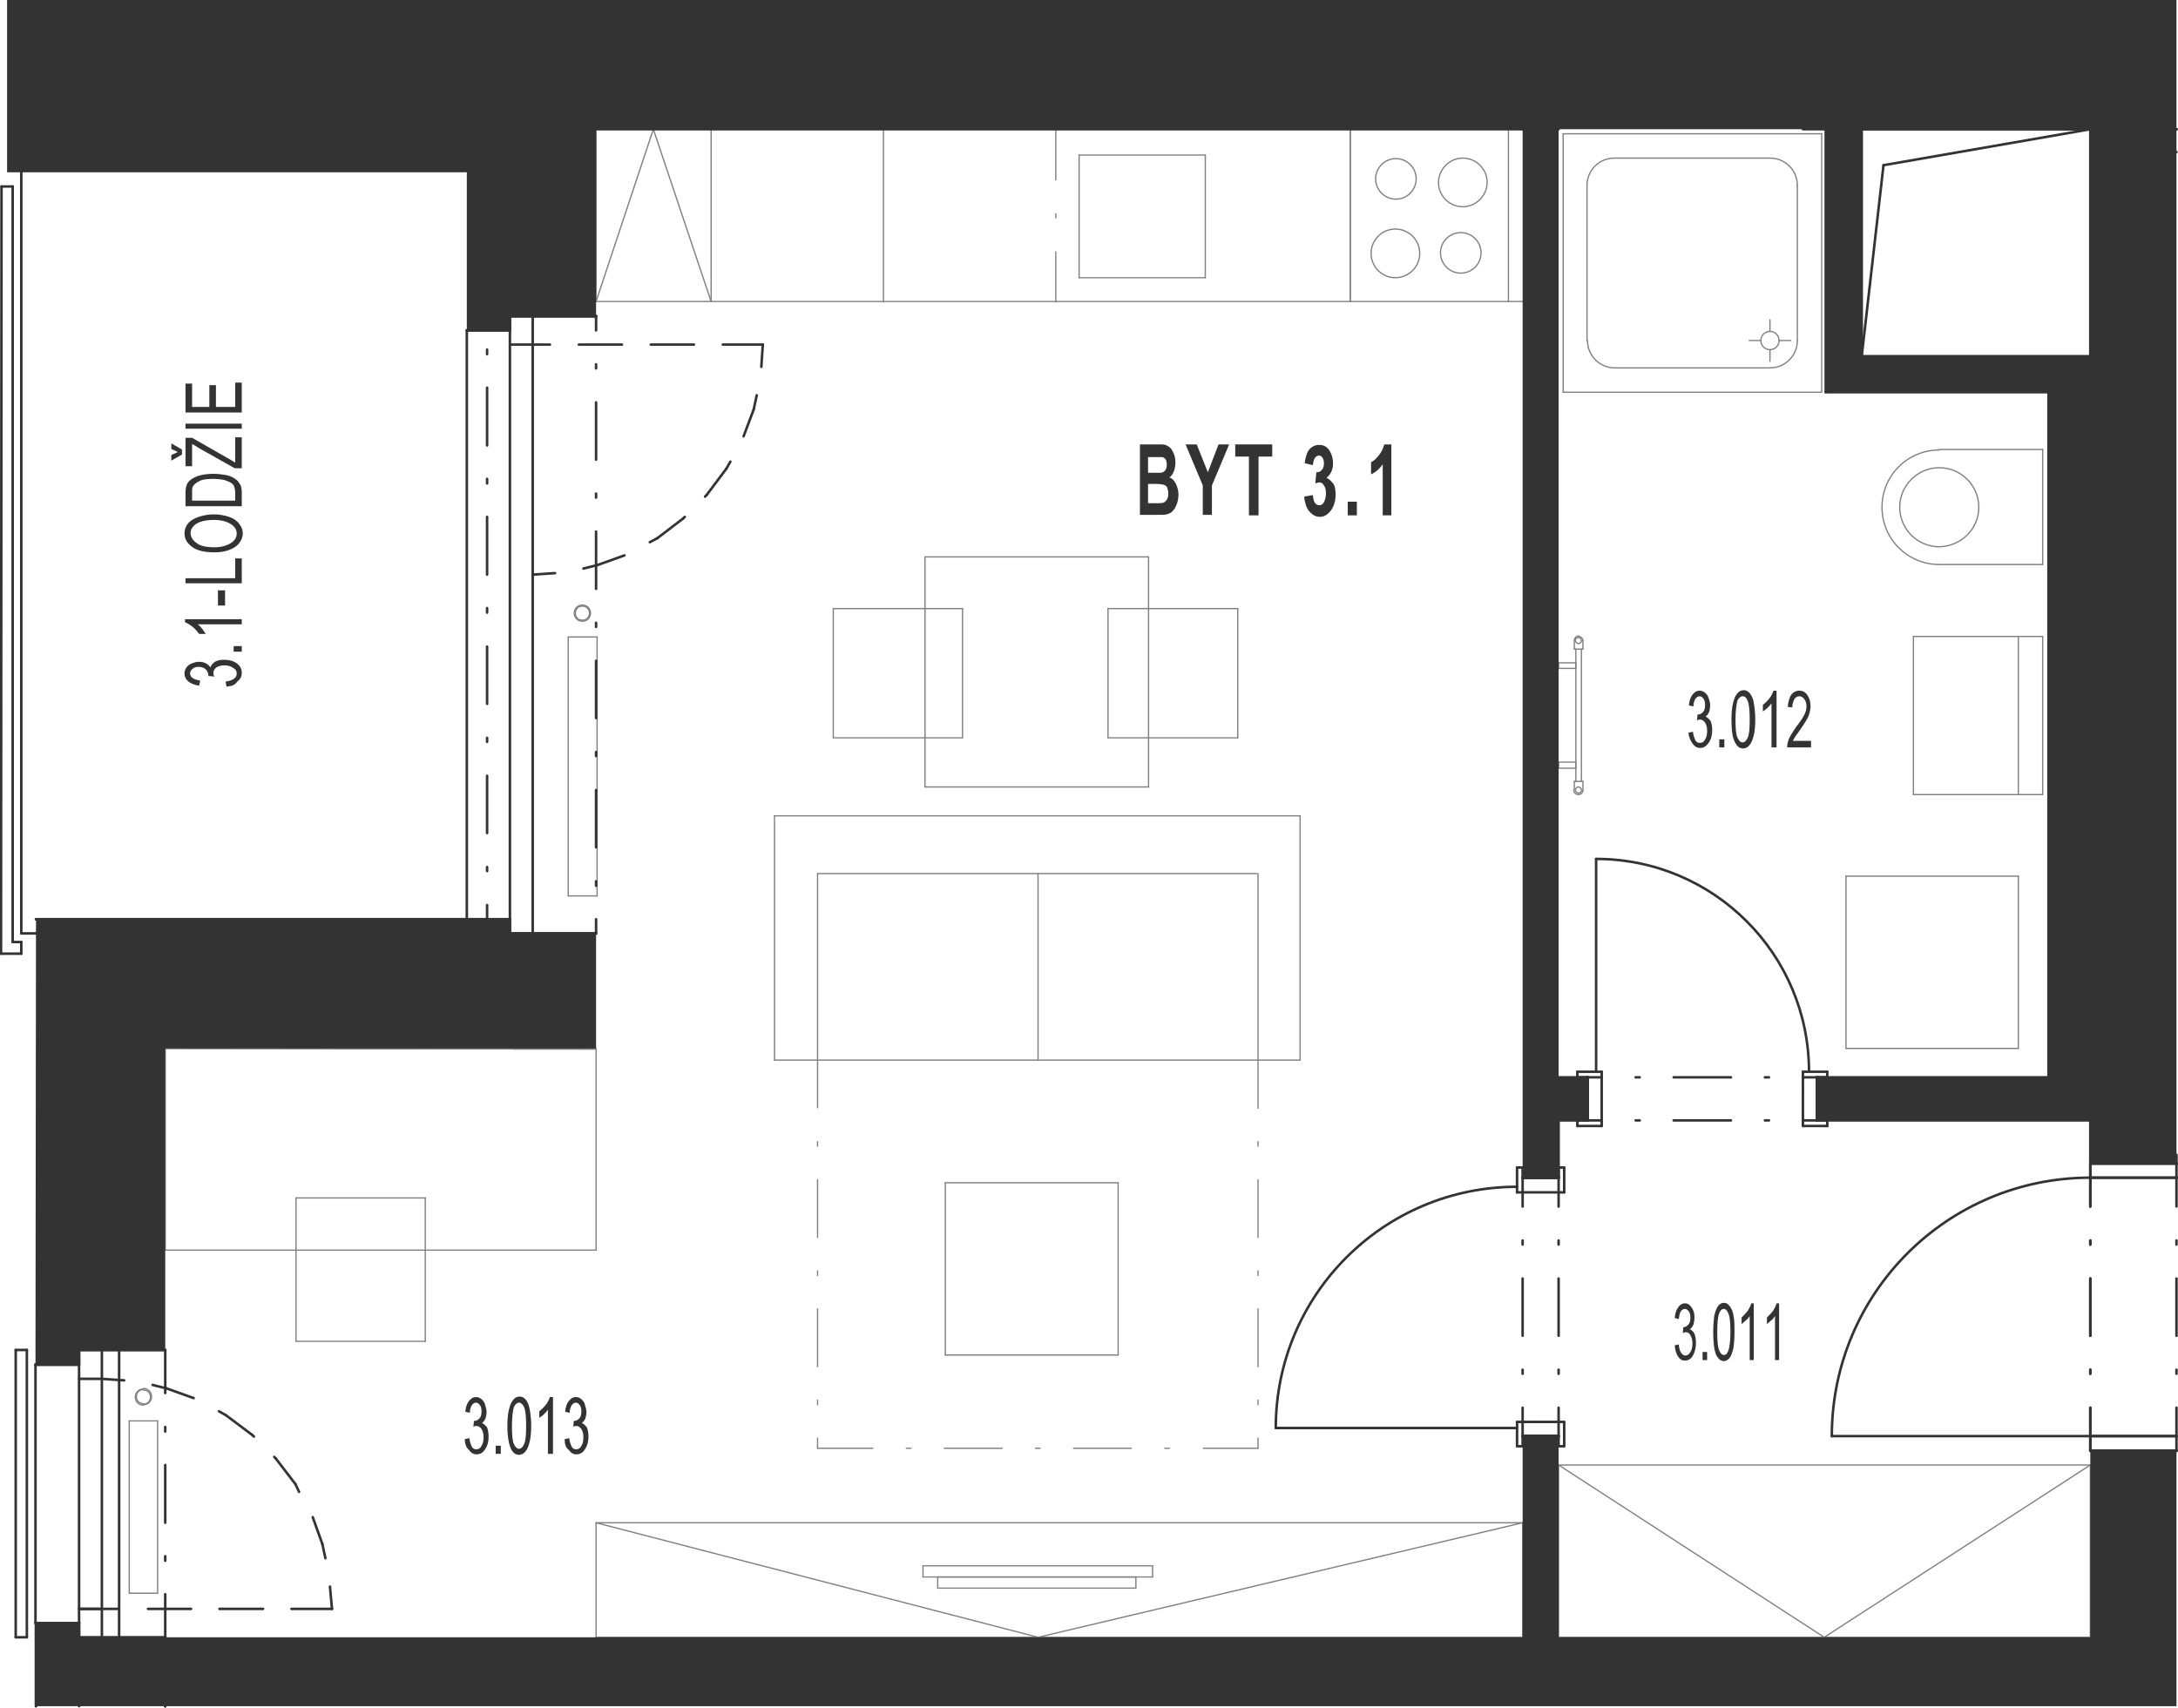 <?xml version="1.0" encoding="utf-8"?>
<!-- Generator: Adobe Illustrator 28.2.0, SVG Export Plug-In . SVG Version: 6.00 Build 0)  -->
<svg version="1.1" xmlns="http://www.w3.org/2000/svg" xmlns:xlink="http://www.w3.org/1999/xlink" x="0px" y="0px"
	 viewBox="0 0 429.7 337" style="enable-background:new 0 0 429.7 337;" xml:space="preserve">
<style type="text/css">
	.st0{fill:none;stroke:#808080;stroke-width:0.25;stroke-linecap:round;stroke-linejoin:round;stroke-miterlimit:10;}
	.st1{fill:none;stroke:#333333;stroke-width:0.5;stroke-linecap:round;stroke-linejoin:round;stroke-miterlimit:10;}
	.st2{fill:#333333;}
	.st3{fill-rule:evenodd;clip-rule:evenodd;fill:#333333;}
</style>
<g id="vybaveni">
	<line class="st0" x1="117.6" y1="323.1" x2="117.6" y2="300.5"/>
	<line class="st0" x1="307.5" y1="289.1" x2="307.5" y2="323.1"/>
	<line class="st0" x1="412.4" y1="323.1" x2="412.4" y2="289.1"/>
	<line class="st0" x1="412.4" y1="289.1" x2="307.5" y2="289.1"/>
	<line class="st0" x1="307.5" y1="323.1" x2="412.4" y2="323.1"/>
	<line class="st0" x1="307.5" y1="289.1" x2="359.9" y2="323.1"/>
	<line class="st0" x1="359.9" y1="323.1" x2="412.4" y2="289.1"/>
	<line class="st0" x1="300.4" y1="300.5" x2="300.4" y2="323.1"/>
	<line class="st0" x1="300.4" y1="323.1" x2="117.6" y2="323.1"/>
	<line class="st0" x1="117.6" y1="300.5" x2="300.4" y2="300.5"/>
	<line class="st0" x1="182.1" y1="309" x2="182.1" y2="311.2"/>
	<line class="st0" x1="185" y1="311.2" x2="185" y2="313.4"/>
	<line class="st0" x1="227.4" y1="311.2" x2="227.4" y2="309"/>
	<line class="st0" x1="227.4" y1="309" x2="182.1" y2="309"/>
	<line class="st0" x1="182.1" y1="311.2" x2="227.4" y2="311.2"/>
	<line class="st0" x1="224.1" y1="313.4" x2="224.1" y2="311.2"/>
	<line class="st0" x1="224.1" y1="311.2" x2="185" y2="311.2"/>
	<line class="st0" x1="185" y1="313.4" x2="224.1" y2="313.4"/>
	<line class="st0" x1="117.6" y1="300.5" x2="204.8" y2="323.1"/>
	<line class="st0" x1="204.8" y1="323.1" x2="300.4" y2="300.5"/>
	<line class="st0" x1="266.4" y1="59.5" x2="266.4" y2="25.5"/>
	<line class="st0" x1="266.4" y1="59.5" x2="266.4" y2="25.5"/>
	<line class="st0" x1="297.6" y1="25.5" x2="297.6" y2="59.5"/>
	<line class="st0" x1="161.3" y1="172.4" x2="161.3" y2="209.2"/>
	<line class="st0" x1="204.8" y1="172.4" x2="204.8" y2="209.2"/>
	<line class="st0" x1="248.2" y1="172.4" x2="248.2" y2="209.2"/>
	<line class="st0" x1="152.8" y1="209.2" x2="256.5" y2="209.2"/>
	<line class="st0" x1="161.3" y1="172.4" x2="248" y2="172.4"/>
	<line class="st0" x1="256.5" y1="161" x2="152.8" y2="161"/>
	<line class="st0" x1="152.8" y1="161" x2="152.8" y2="209.2"/>
	<line class="st0" x1="256.5" y1="209.2" x2="256.5" y2="161"/>
	<line class="st0" x1="220.6" y1="267.4" x2="186.5" y2="267.4"/>
	<line class="st0" x1="186.5" y1="267.4" x2="186.5" y2="233.4"/>
	<line class="st0" x1="186.5" y1="233.4" x2="220.6" y2="233.4"/>
	<line class="st0" x1="220.6" y1="233.4" x2="220.6" y2="267.4"/>
	<line class="st0" x1="248.2" y1="209.2" x2="248.2" y2="218.7"/>
	<line class="st0" x1="248.2" y1="225.3" x2="248.2" y2="226.2"/>
	<line class="st0" x1="248.2" y1="232.8" x2="248.2" y2="244.2"/>
	<line class="st0" x1="248.2" y1="250.8" x2="248.2" y2="251.7"/>
	<line class="st0" x1="248.2" y1="258.3" x2="248.2" y2="269.7"/>
	<line class="st0" x1="248.2" y1="276.3" x2="248.2" y2="277.2"/>
	<line class="st0" x1="248.2" y1="283.8" x2="248.2" y2="285.8"/>
	<line class="st0" x1="161.3" y1="209.2" x2="161.3" y2="218.6"/>
	<line class="st0" x1="161.3" y1="225.3" x2="161.3" y2="226.2"/>
	<line class="st0" x1="161.3" y1="232.8" x2="161.3" y2="244.2"/>
	<line class="st0" x1="161.3" y1="250.8" x2="161.3" y2="251.7"/>
	<line class="st0" x1="161.3" y1="258.3" x2="161.3" y2="269.7"/>
	<line class="st0" x1="161.3" y1="276.3" x2="161.3" y2="277.2"/>
	<line class="st0" x1="161.3" y1="283.8" x2="161.3" y2="285.8"/>
	<line class="st0" x1="161.3" y1="285.8" x2="172.2" y2="285.8"/>
	<line class="st0" x1="178.8" y1="285.8" x2="179.7" y2="285.8"/>
	<line class="st0" x1="186.3" y1="285.8" x2="197.7" y2="285.8"/>
	<line class="st0" x1="204.3" y1="285.8" x2="205.2" y2="285.8"/>
	<line class="st0" x1="211.8" y1="285.8" x2="223.2" y2="285.8"/>
	<line class="st0" x1="229.8" y1="285.8" x2="230.7" y2="285.8"/>
	<line class="st0" x1="237.4" y1="285.8" x2="248.2" y2="285.8"/>
	<line class="st0" x1="226.6" y1="155.3" x2="182.5" y2="155.3"/>
	<line class="st0" x1="182.5" y1="155.3" x2="182.5" y2="109.9"/>
	<line class="st0" x1="182.5" y1="109.9" x2="226.6" y2="109.9"/>
	<line class="st0" x1="226.6" y1="109.9" x2="226.6" y2="155.3"/>
	<line class="st0" x1="218.6" y1="120.1" x2="218.6" y2="145.6"/>
	<line class="st0" x1="218.6" y1="145.6" x2="244.2" y2="145.6"/>
	<line class="st0" x1="244.2" y1="145.6" x2="244.2" y2="120.1"/>
	<line class="st0" x1="244.2" y1="120.1" x2="218.6" y2="120.1"/>
	<line class="st0" x1="189.9" y1="120.1" x2="189.9" y2="145.6"/>
	<line class="st0" x1="189.9" y1="145.6" x2="164.4" y2="145.6"/>
	<line class="st0" x1="164.4" y1="145.6" x2="164.4" y2="120.1"/>
	<line class="st0" x1="164.4" y1="120.1" x2="189.9" y2="120.1"/>
	<line class="st0" x1="403" y1="88.7" x2="403" y2="111.4"/>
	<line class="st0" x1="403" y1="111.4" x2="382.6" y2="111.4"/>
	<line class="st0" x1="382.6" y1="88.7" x2="403" y2="88.7"/>
	<line class="st0" x1="403" y1="156.8" x2="403" y2="125.6"/>
	<line class="st0" x1="377.5" y1="156.8" x2="403" y2="156.8"/>
	<line class="st0" x1="403" y1="125.6" x2="377.5" y2="125.6"/>
	<line class="st0" x1="377.5" y1="156.8" x2="377.5" y2="125.6"/>
	<line class="st0" x1="398.2" y1="156.8" x2="398.2" y2="125.6"/>
	<line class="st0" x1="310.9" y1="128.1" x2="310.9" y2="154.2"/>
	<line class="st0" x1="312" y1="128.1" x2="312" y2="154.2"/>
	<line class="st0" x1="310.9" y1="130.8" x2="310.9" y2="131.9"/>
	<line class="st0" x1="310.9" y1="151.6" x2="310.9" y2="150.4"/>
	<line class="st0" x1="307.5" y1="151.6" x2="310.9" y2="151.6"/>
	<line class="st0" x1="307.5" y1="150.4" x2="307.5" y2="151.6"/>
	<line class="st0" x1="310.9" y1="150.4" x2="307.5" y2="150.4"/>
	<line class="st0" x1="307.5" y1="130.8" x2="310.9" y2="130.8"/>
	<line class="st0" x1="307.5" y1="131.9" x2="307.5" y2="130.8"/>
	<line class="st0" x1="310.9" y1="131.9" x2="307.5" y2="131.9"/>
	<line class="st0" x1="310.6" y1="154.2" x2="310.6" y2="155.9"/>
	<line class="st0" x1="312.3" y1="154.2" x2="310.6" y2="154.2"/>
	<line class="st0" x1="312.3" y1="155.9" x2="312.3" y2="154.2"/>
	<line class="st0" x1="310.6" y1="128.1" x2="310.6" y2="126.4"/>
	<line class="st0" x1="312.3" y1="128.1" x2="310.6" y2="128.1"/>
	<line class="st0" x1="312.3" y1="126.4" x2="312.3" y2="128.1"/>
	<line class="st0" x1="359.4" y1="77.4" x2="359.4" y2="26.4"/>
	<line class="st0" x1="308.4" y1="77.4" x2="359.4" y2="77.4"/>
	<line class="st0" x1="359.4" y1="26.4" x2="308.4" y2="26.4"/>
	<line class="st0" x1="308.4" y1="26.4" x2="308.4" y2="77.4"/>
	<line class="st0" x1="318.6" y1="72.6" x2="349.2" y2="72.6"/>
	<line class="st0" x1="313.1" y1="36.6" x2="313.1" y2="67.2"/>
	<line class="st0" x1="349.2" y1="31.2" x2="318.6" y2="31.2"/>
	<line class="st0" x1="354.6" y1="67.2" x2="354.6" y2="36.6"/>
	<line class="st0" x1="347.4" y1="67.2" x2="345.1" y2="67.2"/>
	<line class="st0" x1="349.2" y1="69" x2="349.2" y2="71.3"/>
	<line class="st0" x1="351" y1="67.2" x2="353.3" y2="67.2"/>
	<line class="st0" x1="349.2" y1="65.4" x2="349.2" y2="63.1"/>
	<line class="st0" x1="32.6" y1="246.7" x2="32.6" y2="206.9"/>
	<line class="st0" x1="58.4" y1="236.4" x2="83.9" y2="236.4"/>
	<line class="st0" x1="58.4" y1="264.7" x2="58.4" y2="236.4"/>
	<line class="st0" x1="83.9" y1="236.4" x2="83.9" y2="264.7"/>
	<line class="st0" x1="83.9" y1="264.7" x2="58.4" y2="264.7"/>
	<line class="st0" x1="25.5" y1="280.4" x2="31.1" y2="280.4"/>
	<line class="st0" x1="31.1" y1="314.4" x2="25.5" y2="314.4"/>
	<line class="st0" x1="31.1" y1="280.4" x2="31.1" y2="314.4"/>
	<line class="st0" x1="25.5" y1="314.4" x2="25.5" y2="280.4"/>
	<line class="st0" x1="398.2" y1="172.9" x2="364.2" y2="172.9"/>
	<line class="st0" x1="364.2" y1="172.9" x2="364.2" y2="206.9"/>
	<line class="st0" x1="364.2" y1="206.9" x2="398.2" y2="206.9"/>
	<line class="st0" x1="398.2" y1="206.9" x2="398.2" y2="172.9"/>
	<line class="st0" x1="117.6" y1="59.5" x2="117.6" y2="25.5"/>
	<line class="st0" x1="117.6" y1="59.5" x2="300.4" y2="59.5"/>
	<line class="st0" x1="112.1" y1="125.7" x2="117.8" y2="125.7"/>
	<line class="st0" x1="117.8" y1="176.8" x2="112.1" y2="176.8"/>
	<line class="st0" x1="117.8" y1="125.7" x2="117.8" y2="176.8"/>
	<line class="st0" x1="112.1" y1="176.8" x2="112.1" y2="125.7"/>
	<line class="st0" x1="101.2" y1="207" x2="117.6" y2="207"/>
	<line class="st0" x1="117.6" y1="207" x2="101.2" y2="207"/>
	<line class="st0" x1="117.6" y1="207" x2="117.6" y2="246.7"/>
	<line class="st0" x1="117.6" y1="246.7" x2="32.6" y2="246.7"/>
	<line class="st0" x1="101.2" y1="207" x2="117.6" y2="207"/>
	<line class="st0" x1="117.6" y1="207" x2="101.2" y2="207"/>
	<line class="st0" x1="32.6" y1="206.9" x2="117.6" y2="207"/>
	<line class="st0" x1="32.6" y1="206.9" x2="117.6" y2="207"/>
	<line class="st0" x1="237.8" y1="30.6" x2="237.8" y2="54.8"/>
	<line class="st0" x1="212.9" y1="54.8" x2="212.9" y2="30.6"/>
	<line class="st0" x1="237.8" y1="30.6" x2="212.9" y2="30.6"/>
	<line class="st0" x1="237.8" y1="54.8" x2="212.9" y2="54.8"/>
	<line class="st0" x1="208.3" y1="59.6" x2="208.3" y2="49.7"/>
	<line class="st0" x1="208.3" y1="43" x2="208.3" y2="42.2"/>
	<line class="st0" x1="208.3" y1="35.5" x2="208.3" y2="25.6"/>
	<line class="st0" x1="174.3" y1="59.6" x2="174.3" y2="25.6"/>
	<line class="st0" x1="140.3" y1="59.5" x2="140.3" y2="25.5"/>
	<line class="st0" x1="117.6" y1="59.5" x2="128.9" y2="25.5"/>
	<line class="st0" x1="128.9" y1="25.5" x2="140.3" y2="59.5"/>
	<path class="st0" d="M280.1,50c0-2.7-2.2-4.8-4.8-4.8c-2.7,0-4.8,2.2-4.8,4.8c0,2.7,2.2,4.8,4.8,4.8
		C277.9,54.8,280.1,52.7,280.1,50"/>
	<path class="st0" d="M293.4,36c0-2.7-2.2-4.8-4.8-4.8s-4.8,2.2-4.8,4.8c0,2.7,2.2,4.8,4.8,4.8S293.4,38.6,293.4,36"/>
	<path class="st0" d="M292.2,49.9c0-2.2-1.8-4-4-4c-2.2,0-4,1.8-4,4s1.8,4,4,4C290.4,53.9,292.2,52.1,292.2,49.9"/>
	<path class="st0" d="M279.4,35.3c0-2.2-1.8-4-4-4c-2.2,0-4,1.8-4,4s1.8,4,4,4C277.6,39.3,279.4,37.5,279.4,35.3"/>
	<path class="st0" d="M382.6,111.4c-6.3,0-11.3-5.1-11.3-11.3c0-6.3,5.1-11.3,11.3-11.3"/>
	<path class="st0" d="M390.4,100.1c0-4.3-3.5-7.8-7.8-7.8c-4.3,0-7.8,3.5-7.8,7.8s3.5,7.8,7.8,7.8
		C386.9,107.8,390.4,104.4,390.4,100.1"/>
	<path class="st0" d="M311.4,125.6c0.5,0,0.9,0.4,0.9,0.9"/>
	<path class="st0" d="M312,126.4c0-0.3-0.3-0.6-0.6-0.6c-0.3,0-0.6,0.3-0.6,0.6c0,0.3,0.3,0.6,0.6,0.6
		C311.8,127,312,126.7,312,126.4"/>
	<path class="st0" d="M312.3,155.9c0,0.5-0.4,0.9-0.9,0.9"/>
	<path class="st0" d="M312,155.9c0-0.3-0.3-0.6-0.6-0.6c-0.3,0-0.6,0.3-0.6,0.6c0,0.3,0.3,0.6,0.6,0.6
		C311.8,156.5,312,156.2,312,155.9"/>
	<path class="st0" d="M311.4,156.8c-0.5,0-0.9-0.4-0.9-0.9"/>
	<path class="st0" d="M310.6,126.4c0-0.5,0.4-0.9,0.9-0.9"/>
	<path class="st0" d="M354.6,67.2c0,3-2.4,5.4-5.4,5.4"/>
	<path class="st0" d="M318.6,72.6c-3,0-5.4-2.4-5.4-5.4"/>
	<path class="st0" d="M313.1,36.6c0-3,2.4-5.4,5.4-5.4"/>
	<path class="st0" d="M349.2,31.2c3,0,5.4,2.4,5.4,5.4"/>
	<path class="st0" d="M351,67.2c0-1-0.8-1.8-1.8-1.8c-1,0-1.8,0.8-1.8,1.8c0,1,0.8,1.8,1.8,1.8C350.2,69,351,68.2,351,67.2"/>
	<path class="st0" d="M28.3,274.3c0.8,0,1.4,0.6,1.4,1.4c0,0.8-0.6,1.4-1.4,1.4"/>
	<path class="st0" d="M28.3,277c-0.8,0-1.4-0.6-1.4-1.4c0-0.8,0.6-1.4,1.4-1.4"/>
	<path class="st0" d="M28.3,274c0.9,0,1.6,0.7,1.6,1.6c0,0.9-0.7,1.6-1.6,1.6"/>
	<path class="st0" d="M28.3,277.3c-0.9,0-1.6-0.7-1.6-1.6c0-0.9,0.7-1.6,1.6-1.6"/>
	<path class="st0" d="M114.9,119.6c0.8,0,1.4,0.6,1.4,1.4c0,0.8-0.6,1.4-1.4,1.4"/>
	<path class="st0" d="M114.9,122.4c-0.8,0-1.4-0.6-1.4-1.4c0-0.8,0.6-1.4,1.4-1.4"/>
	<path class="st0" d="M114.9,119.4c0.9,0,1.6,0.7,1.6,1.6c0,0.9-0.7,1.6-1.6,1.6"/>
	<path class="st0" d="M114.9,122.6c-0.9,0-1.6-0.7-1.6-1.6c0-0.9,0.7-1.6,1.6-1.6c0,0,0,0,0,0"/>
</g>
<g id="vykres_00000120530863730115254310000007447510228727259316_">
	<line class="st1" x1="2.5" y1="36.8" x2="0.3" y2="36.8"/>
	<line class="st1" x1="4.2" y1="31.2" x2="4.2" y2="34"/>
	<line class="st1" x1="429.4" y1="25.5" x2="355.7" y2="25.5"/>
	<line class="st1" x1="429.4" y1="30" x2="429.4" y2="30"/>
	<line class="st1" x1="429.4" y1="25.5" x2="429.4" y2="25.5"/>
	<line class="st1" x1="367.3" y1="25.5" x2="367.3" y2="25.5"/>
	<line class="st1" x1="412.4" y1="25.5" x2="360.2" y2="25.5"/>
	<line class="st1" x1="300.4" y1="25.5" x2="307.5" y2="25.5"/>
	<line class="st1" x1="371.6" y1="32.6" x2="412.4" y2="25.5"/>
	<line class="st1" x1="412.4" y1="25.5" x2="412.4" y2="77.4"/>
	<line class="st1" x1="412.4" y1="70.3" x2="367.3" y2="70.3"/>
	<line class="st1" x1="367.3" y1="25.5" x2="367.3" y2="70.3"/>
	<line class="st1" x1="360.2" y1="77.4" x2="412.4" y2="77.4"/>
	<line class="st1" x1="360.2" y1="25.5" x2="360.2" y2="77.4"/>
	<line class="st1" x1="367.3" y1="70.3" x2="371.6" y2="32.6"/>
	<line class="st1" x1="412.4" y1="232.4" x2="412.4" y2="229.6"/>
	<line class="st1" x1="412.4" y1="283.4" x2="412.4" y2="286.3"/>
	<line class="st1" x1="412.4" y1="232.4" x2="412.4" y2="238.1"/>
	<line class="st1" x1="412.4" y1="244.8" x2="412.4" y2="245.6"/>
	<line class="st1" x1="412.4" y1="252.3" x2="412.4" y2="263.6"/>
	<line class="st1" x1="412.4" y1="270.3" x2="412.4" y2="271.1"/>
	<line class="st1" x1="412.4" y1="277.8" x2="412.4" y2="283.4"/>
	<line class="st1" x1="412.4" y1="232.4" x2="412.4" y2="229.6"/>
	<line class="st1" x1="412.4" y1="232.4" x2="429.4" y2="232.4"/>
	<line class="st1" x1="412.4" y1="229.6" x2="429.4" y2="229.6"/>
	<line class="st1" x1="429.4" y1="229.6" x2="429.4" y2="232.4"/>
	<line class="st1" x1="429.4" y1="232.4" x2="412.4" y2="232.4"/>
	<line class="st1" x1="412.4" y1="283.4" x2="412.4" y2="286.3"/>
	<line class="st1" x1="412.4" y1="232.4" x2="412.4" y2="238.1"/>
	<line class="st1" x1="412.4" y1="244.8" x2="412.4" y2="245.6"/>
	<line class="st1" x1="412.4" y1="252.3" x2="412.4" y2="263.6"/>
	<line class="st1" x1="412.4" y1="270.3" x2="412.4" y2="271.1"/>
	<line class="st1" x1="412.4" y1="277.8" x2="412.4" y2="283.4"/>
	<line class="st1" x1="412.4" y1="283.4" x2="429.4" y2="283.4"/>
	<line class="st1" x1="429.4" y1="283.4" x2="412.4" y2="283.4"/>
	<line class="st1" x1="412.4" y1="286.3" x2="429.4" y2="286.3"/>
	<line class="st1" x1="429.4" y1="286.3" x2="429.4" y2="283.4"/>
	<line class="st1" x1="429.4" y1="232.4" x2="429.4" y2="238.1"/>
	<line class="st1" x1="429.4" y1="244.8" x2="429.4" y2="245.6"/>
	<line class="st1" x1="429.4" y1="252.3" x2="429.4" y2="263.6"/>
	<line class="st1" x1="429.4" y1="270.3" x2="429.4" y2="271.1"/>
	<line class="st1" x1="429.4" y1="277.8" x2="429.4" y2="283.4"/>
	<line class="st1" x1="412.4" y1="283.4" x2="361.4" y2="283.4"/>
	<line class="st1" x1="412.4" y1="229.6" x2="429.4" y2="229.6"/>
	<line class="st1" x1="412.4" y1="286.3" x2="429.4" y2="286.3"/>
	<line class="st1" x1="412.4" y1="286.3" x2="412.4" y2="286.3"/>
	<line class="st1" x1="2.5" y1="36.8" x2="2.5" y2="185.9"/>
	<line class="st1" x1="0.3" y1="36.8" x2="0.2" y2="188.2"/>
	<line class="st1" x1="4.2" y1="185.9" x2="4.2" y2="188.2"/>
	<line class="st1" x1="0.2" y1="188.2" x2="4.2" y2="188.2"/>
	<line class="st1" x1="2.5" y1="185.9" x2="4.2" y2="185.9"/>
	<line class="st1" x1="4.2" y1="184.2" x2="7.1" y2="184.2"/>
	<line class="st1" x1="4.2" y1="184.2" x2="4.2" y2="34"/>
	<line class="st1" x1="15.6" y1="317.5" x2="20.1" y2="317.5"/>
	<line class="st1" x1="15.6" y1="272.1" x2="20.1" y2="272.1"/>
	<line class="st1" x1="5.3" y1="266.4" x2="3.1" y2="266.4"/>
	<line class="st1" x1="15.6" y1="266.4" x2="32.6" y2="266.4"/>
	<line class="st1" x1="7" y1="269.3" x2="15.6" y2="269.3"/>
	<line class="st1" x1="5.3" y1="323.1" x2="3.1" y2="323.1"/>
	<line class="st1" x1="5.3" y1="323.1" x2="5.3" y2="266.4"/>
	<line class="st1" x1="3.1" y1="323.1" x2="3.1" y2="266.4"/>
	<line class="st1" x1="32.6" y1="323.1" x2="32.6" y2="314.6"/>
	<line class="st1" x1="32.6" y1="308" x2="32.6" y2="307.1"/>
	<line class="st1" x1="32.6" y1="300.5" x2="32.6" y2="289.1"/>
	<line class="st1" x1="32.6" y1="282.5" x2="32.6" y2="281.6"/>
	<line class="st1" x1="32.6" y1="274.9" x2="32.6" y2="266.4"/>
	<line class="st1" x1="23.5" y1="323.1" x2="23.5" y2="266.4"/>
	<line class="st1" x1="7" y1="320.3" x2="7" y2="269.3"/>
	<line class="st1" x1="15.5" y1="323.1" x2="32.6" y2="323.1"/>
	<line class="st1" x1="7" y1="320.3" x2="15.6" y2="320.3"/>
	<line class="st1" x1="15.6" y1="323.1" x2="15.6" y2="266.4"/>
	<line class="st1" x1="20.1" y1="323.1" x2="20.1" y2="266.4"/>
	<line class="st1" x1="32.6" y1="323.1" x2="32.6" y2="323.1"/>
	<line class="st1" x1="15.6" y1="317.5" x2="23.5" y2="317.5"/>
	<line class="st1" x1="29.2" y1="317.5" x2="37.7" y2="317.5"/>
	<line class="st1" x1="43.3" y1="317.5" x2="51.9" y2="317.5"/>
	<line class="st1" x1="57.5" y1="317.5" x2="65.5" y2="317.5"/>
	<line class="st1" x1="7.1" y1="320.3" x2="7.1" y2="336.7"/>
	<line class="st1" x1="15.6" y1="323.1" x2="15.6" y2="336.7"/>
	<line class="st1" x1="307.5" y1="232.4" x2="300.4" y2="232.4"/>
	<line class="st1" x1="300.4" y1="283.4" x2="307.5" y2="283.4"/>
	<line class="st1" x1="307.5" y1="232.4" x2="300.4" y2="232.4"/>
	<line class="st1" x1="300.4" y1="283.4" x2="307.5" y2="283.4"/>
	<line class="st1" x1="300.4" y1="232.4" x2="300.4" y2="238.1"/>
	<line class="st1" x1="300.4" y1="244.8" x2="300.4" y2="245.6"/>
	<line class="st1" x1="300.4" y1="252.3" x2="300.4" y2="263.6"/>
	<line class="st1" x1="300.4" y1="270.3" x2="300.4" y2="271.1"/>
	<line class="st1" x1="300.4" y1="277.8" x2="300.4" y2="283.4"/>
	<line class="st1" x1="307.5" y1="283.4" x2="307.5" y2="277.8"/>
	<line class="st1" x1="307.5" y1="271.1" x2="307.5" y2="270.3"/>
	<line class="st1" x1="307.5" y1="263.6" x2="307.5" y2="252.3"/>
	<line class="st1" x1="307.5" y1="245.6" x2="307.5" y2="244.8"/>
	<line class="st1" x1="307.5" y1="238.1" x2="307.5" y2="232.4"/>
	<line class="st1" x1="299.3" y1="281.8" x2="251.7" y2="281.8"/>
	<line class="st1" x1="300.4" y1="283.4" x2="307.5" y2="283.4"/>
	<line class="st1" x1="300.4" y1="232.4" x2="307.5" y2="232.4"/>
	<line class="st1" x1="300.4" y1="283.4" x2="307.5" y2="283.4"/>
	<line class="st1" x1="300.4" y1="232.4" x2="307.5" y2="232.4"/>
	<line class="st1" x1="412.4" y1="221.1" x2="412.4" y2="212.6"/>
	<line class="st1" x1="358.5" y1="221.1" x2="355.7" y2="221.1"/>
	<line class="st1" x1="349" y1="221.1" x2="348.2" y2="221.1"/>
	<line class="st1" x1="341.5" y1="221.1" x2="330.2" y2="221.1"/>
	<line class="st1" x1="323.5" y1="221.1" x2="322.7" y2="221.1"/>
	<line class="st1" x1="316" y1="221.1" x2="313.2" y2="221.1"/>
	<line class="st1" x1="313.2" y1="212.6" x2="316" y2="212.6"/>
	<line class="st1" x1="322.7" y1="212.6" x2="323.5" y2="212.6"/>
	<line class="st1" x1="330.2" y1="212.6" x2="341.5" y2="212.6"/>
	<line class="st1" x1="348.2" y1="212.6" x2="349" y2="212.6"/>
	<line class="st1" x1="355.7" y1="212.6" x2="358.5" y2="212.6"/>
	<line class="st1" x1="313.2" y1="221.1" x2="313.2" y2="212.6"/>
	<line class="st1" x1="313.2" y1="221.1" x2="313.2" y2="212.6"/>
	<line class="st1" x1="358.5" y1="212.6" x2="358.5" y2="221.1"/>
	<line class="st1" x1="358.5" y1="212.6" x2="358.5" y2="221.1"/>
	<line class="st1" x1="314.9" y1="211.5" x2="314.9" y2="169.5"/>
	<line class="st1" x1="313.2" y1="221.1" x2="313.2" y2="212.6"/>
	<line class="st1" x1="358.5" y1="221.1" x2="358.5" y2="212.6"/>
	<line class="st1" x1="358.5" y1="212.6" x2="358.5" y2="221.1"/>
	<line class="st1" x1="313.2" y1="212.6" x2="313.2" y2="221.1"/>
	<line class="st1" x1="358.5" y1="221.1" x2="412.4" y2="221.1"/>
	<line class="st1" x1="307.5" y1="221.1" x2="313.2" y2="221.1"/>
	<line class="st1" x1="307.5" y1="212.6" x2="313.2" y2="212.6"/>
	<line class="st1" x1="358.5" y1="212.6" x2="412.4" y2="212.6"/>
	<line class="st1" x1="412.4" y1="221.1" x2="412.4" y2="229.6"/>
	<line class="st1" x1="307.5" y1="221.1" x2="307.5" y2="232.4"/>
	<line class="st1" x1="4.2" y1="31.2" x2="4.8" y2="31.2"/>
	<line class="st1" x1="11.4" y1="31.2" x2="12.3" y2="31.2"/>
	<line class="st1" x1="70" y1="31.2" x2="81.3" y2="31.2"/>
	<line class="st1" x1="88" y1="31.2" x2="88.8" y2="31.2"/>
	<line class="st1" x1="95.5" y1="31.2" x2="96.1" y2="31.2"/>
	<line class="st1" x1="100.6" y1="68" x2="108.5" y2="68"/>
	<line class="st1" x1="114.2" y1="68" x2="122.7" y2="68"/>
	<line class="st1" x1="128.4" y1="68" x2="136.9" y2="68"/>
	<line class="st1" x1="142.6" y1="68" x2="150.5" y2="68"/>
	<line class="st1" x1="100.6" y1="62.4" x2="117.6" y2="62.4"/>
	<line class="st1" x1="92.1" y1="65.2" x2="100.6" y2="65.2"/>
	<line class="st1" x1="100.6" y1="62.4" x2="117.6" y2="62.4"/>
	<line class="st1" x1="117.6" y1="25.5" x2="300.4" y2="25.5"/>
	<line class="st1" x1="96.1" y1="31.2" x2="96.1" y2="36.8"/>
	<line class="st1" x1="96.1" y1="69" x2="96.1" y2="69.9"/>
	<line class="st1" x1="96.1" y1="76.5" x2="96.1" y2="87.9"/>
	<line class="st1" x1="96.1" y1="94.5" x2="96.1" y2="95.4"/>
	<line class="st1" x1="96.1" y1="102" x2="96.1" y2="113.4"/>
	<line class="st1" x1="96.1" y1="120" x2="96.1" y2="120.9"/>
	<line class="st1" x1="96.1" y1="127.6" x2="96.1" y2="138.9"/>
	<line class="st1" x1="96.1" y1="145.6" x2="96.1" y2="146.4"/>
	<line class="st1" x1="96.1" y1="153.1" x2="96.1" y2="164.4"/>
	<line class="st1" x1="96.1" y1="171.1" x2="96.1" y2="171.9"/>
	<line class="st1" x1="96.1" y1="178.6" x2="96.1" y2="184.2"/>
	<line class="st1" x1="7.1" y1="184.2" x2="7.5" y2="184.2"/>
	<line class="st1" x1="11.4" y1="184.2" x2="22.7" y2="184.2"/>
	<line class="st1" x1="29.4" y1="184.2" x2="30.2" y2="184.2"/>
	<line class="st1" x1="36.9" y1="184.2" x2="48.2" y2="184.2"/>
	<line class="st1" x1="54.9" y1="184.2" x2="55.7" y2="184.2"/>
	<line class="st1" x1="62.4" y1="184.2" x2="73.7" y2="184.2"/>
	<line class="st1" x1="80.4" y1="184.2" x2="81.3" y2="184.2"/>
	<line class="st1" x1="87.9" y1="184.2" x2="96.1" y2="184.2"/>
	<line class="st1" x1="100.6" y1="189.9" x2="15.6" y2="189.9"/>
	<line class="st1" x1="100.6" y1="184.2" x2="100.6" y2="189.9"/>
	<line class="st1" x1="100.6" y1="184.2" x2="117.6" y2="184.2"/>
	<line class="st1" x1="100.6" y1="181.4" x2="7.1" y2="181.4"/>
	<line class="st1" x1="92.1" y1="65.2" x2="92.1" y2="181.4"/>
	<line class="st1" x1="117.6" y1="62.4" x2="117.6" y2="65.2"/>
	<line class="st1" x1="117.6" y1="71.9" x2="117.6" y2="72.7"/>
	<line class="st1" x1="117.6" y1="79.4" x2="117.6" y2="90.7"/>
	<line class="st1" x1="117.6" y1="97.4" x2="117.6" y2="98.2"/>
	<line class="st1" x1="117.6" y1="104.9" x2="117.6" y2="116.2"/>
	<line class="st1" x1="117.6" y1="122.9" x2="117.6" y2="123.7"/>
	<line class="st1" x1="117.6" y1="130.4" x2="117.6" y2="141.7"/>
	<line class="st1" x1="117.6" y1="148.4" x2="117.6" y2="149.2"/>
	<line class="st1" x1="117.6" y1="155.9" x2="117.6" y2="167.2"/>
	<line class="st1" x1="117.6" y1="173.9" x2="117.6" y2="174.8"/>
	<line class="st1" x1="117.6" y1="181.4" x2="117.6" y2="184.2"/>
	<line class="st1" x1="105.1" y1="62.4" x2="105.1" y2="184.2"/>
	<line class="st1" x1="100.6" y1="62.4" x2="100.6" y2="184.2"/>
	<line class="st1" x1="32.6" y1="323.1" x2="32.6" y2="336.7"/>
	<line class="st1" x1="32.6" y1="336.7" x2="32.6" y2="336.7"/>
	<path class="st1" d="M361.4,283.4L361.4,283.4c0-28.2,22.8-51,51-51"/>
	<path class="st1" d="M65.2,187.1c0-1.6-1.3-2.8-2.8-2.8c-1.6,0-2.8,1.3-2.8,2.8c0,1.6,1.3,2.8,2.8,2.8
		C63.9,189.9,65.2,188.7,65.2,187.1"/>
	<line class="st1" x1="65.5" y1="317.5" x2="65.1" y2="313.1"/>
	<line class="st1" x1="64.2" y1="307.5" x2="63.6" y2="304.7"/>
	<line class="st1" x1="63.6" y1="304.7" x2="61.7" y2="299.4"/>
	<line class="st1" x1="59" y1="294.4" x2="58.3" y2="292.9"/>
	<line class="st1" x1="58.3" y1="292.9" x2="54.4" y2="287.8"/>
	<line class="st1" x1="54.4" y1="287.8" x2="54.1" y2="287.5"/>
	<line class="st1" x1="50.1" y1="283.5" x2="49.8" y2="283.2"/>
	<line class="st1" x1="49.8" y1="283.2" x2="44.6" y2="279.3"/>
	<line class="st1" x1="44.6" y1="279.3" x2="43.2" y2="278.5"/>
	<line class="st1" x1="38.2" y1="275.9" x2="32.9" y2="274"/>
	<line class="st1" x1="32.9" y1="274" x2="30.1" y2="273.3"/>
	<line class="st1" x1="24.5" y1="272.4" x2="20.1" y2="272.1"/>
	<path class="st1" d="M251.7,281.8c0-26.3,21.3-47.6,47.6-47.6"/>
	<path class="st1" d="M314.9,169.5c23.2,0,42,18.8,42,42"/>
	<line class="st1" x1="105.1" y1="113.4" x2="109.5" y2="113.1"/>
	<line class="st1" x1="115.1" y1="112.2" x2="117.9" y2="111.5"/>
	<line class="st1" x1="117.9" y1="111.5" x2="123.2" y2="109.6"/>
	<line class="st1" x1="128.2" y1="107" x2="129.7" y2="106.2"/>
	<line class="st1" x1="129.7" y1="106.2" x2="134.8" y2="102.3"/>
	<line class="st1" x1="134.8" y1="102.3" x2="135.1" y2="102"/>
	<line class="st1" x1="139.1" y1="98" x2="139.4" y2="97.7"/>
	<line class="st1" x1="139.4" y1="97.7" x2="143.3" y2="92.5"/>
	<line class="st1" x1="143.3" y1="92.5" x2="144.1" y2="91.1"/>
	<line class="st1" x1="146.7" y1="86.1" x2="148.7" y2="80.8"/>
	<line class="st1" x1="148.7" y1="80.8" x2="149.3" y2="78"/>
	<line class="st1" x1="150.2" y1="72.4" x2="150.5" y2="68"/>
	<line class="st1" x1="302.8" y1="232.4" x2="307.5" y2="232.4"/>
	<line class="st1" x1="307.5" y1="232.4" x2="307.5" y2="230.4"/>
	<line class="st1" x1="307.5" y1="230.4" x2="308.6" y2="230.4"/>
	<line class="st1" x1="308.6" y1="230.4" x2="308.6" y2="235.3"/>
	<line class="st1" x1="308.6" y1="235.3" x2="299.3" y2="235.3"/>
	<line class="st1" x1="299.3" y1="235.3" x2="299.3" y2="230.4"/>
	<line class="st1" x1="299.3" y1="230.4" x2="300.4" y2="230.4"/>
	<line class="st1" x1="300.4" y1="230.4" x2="300.4" y2="232.4"/>
	<line class="st1" x1="300.4" y1="232.4" x2="302.8" y2="232.4"/>
	<line class="st1" x1="302.8" y1="280.6" x2="308.6" y2="280.6"/>
	<line class="st1" x1="308.6" y1="280.6" x2="308.6" y2="285.4"/>
	<line class="st1" x1="308.6" y1="285.4" x2="307.5" y2="285.4"/>
	<line class="st1" x1="307.5" y1="285.4" x2="307.5" y2="283.4"/>
	<line class="st1" x1="307.5" y1="283.4" x2="300.4" y2="283.4"/>
	<line class="st1" x1="300.4" y1="283.4" x2="300.4" y2="285.4"/>
	<line class="st1" x1="300.4" y1="285.4" x2="299.3" y2="285.4"/>
	<line class="st1" x1="299.3" y1="285.4" x2="299.3" y2="280.6"/>
	<line class="st1" x1="299.3" y1="280.6" x2="302.8" y2="280.6"/>
	<line class="st1" x1="313.2" y1="215" x2="313.2" y2="221.1"/>
	<line class="st1" x1="313.2" y1="221.1" x2="311.2" y2="221.1"/>
	<line class="st1" x1="311.2" y1="221.1" x2="311.2" y2="222.2"/>
	<line class="st1" x1="311.2" y1="222.2" x2="316" y2="222.2"/>
	<line class="st1" x1="316" y1="222.2" x2="316" y2="211.5"/>
	<line class="st1" x1="316" y1="211.5" x2="311.2" y2="211.5"/>
	<line class="st1" x1="311.2" y1="211.5" x2="311.2" y2="212.6"/>
	<line class="st1" x1="311.2" y1="212.6" x2="313.2" y2="212.6"/>
	<line class="st1" x1="313.2" y1="212.6" x2="313.2" y2="215"/>
	<line class="st1" x1="355.7" y1="215" x2="355.7" y2="222.2"/>
	<line class="st1" x1="355.7" y1="222.2" x2="360.5" y2="222.2"/>
	<line class="st1" x1="360.5" y1="222.2" x2="360.5" y2="221.1"/>
	<line class="st1" x1="360.5" y1="221.1" x2="358.5" y2="221.1"/>
	<line class="st1" x1="358.5" y1="221.1" x2="358.5" y2="212.6"/>
	<line class="st1" x1="358.5" y1="212.6" x2="360.5" y2="212.6"/>
	<line class="st1" x1="360.5" y1="212.6" x2="360.5" y2="211.5"/>
	<line class="st1" x1="360.5" y1="211.5" x2="355.7" y2="211.5"/>
	<line class="st1" x1="355.7" y1="211.5" x2="355.7" y2="215"/>
	<line class="st1" x1="429.4" y1="25.5" x2="429.4" y2="25.5"/>
	<line class="st1" x1="429.4" y1="227.9" x2="429.4" y2="229.6"/>
	<line class="st1" x1="429.4" y1="229.6" x2="412.4" y2="229.6"/>
	<line class="st1" x1="117.6" y1="62.4" x2="100.6" y2="62.4"/>
	<line class="st1" x1="100.6" y1="62.4" x2="100.6" y2="65.2"/>
	<line class="st1" x1="100.6" y1="65.2" x2="92.1" y2="65.2"/>
	<line class="st1" x1="117.6" y1="184.2" x2="100.6" y2="184.2"/>
	<line class="st1" x1="100.6" y1="184.2" x2="100.6" y2="181.4"/>
	<line class="st1" x1="100.6" y1="181.4" x2="7.1" y2="181.4"/>
	<line class="st1" x1="7" y1="269.3" x2="15.6" y2="269.3"/>
	<line class="st1" x1="15.6" y1="269.3" x2="15.6" y2="266.4"/>
	<line class="st1" x1="15.6" y1="266.4" x2="32.6" y2="266.4"/>
	<line class="st1" x1="15.6" y1="323.1" x2="15.6" y2="320.3"/>
	<line class="st1" x1="15.6" y1="320.3" x2="7.1" y2="320.3"/>
	<line class="st1" x1="7.1" y1="320.3" x2="7.1" y2="336.7"/>
	<line class="st1" x1="32.6" y1="336.7" x2="32.6" y2="335.6"/>
	<line class="st1" x1="32.6" y1="335.6" x2="32.6" y2="336.7"/>
	<line class="st1" x1="429.4" y1="286.3" x2="412.4" y2="286.3"/>
</g>
<g id="popisky">
	<g>
		<path class="st2" d="M224.6,87.7h3.7c0.7,0,1.3,0,1.6,0.1s0.7,0.3,1,0.6c0.3,0.3,0.5,0.7,0.7,1.2c0.2,0.5,0.3,1,0.3,1.6
			c0,0.7-0.1,1.2-0.3,1.8c-0.2,0.5-0.5,1-0.9,1.2c0.6,0.2,1,0.7,1.3,1.3c0.3,0.6,0.5,1.3,0.5,2.1c0,0.6-0.1,1.2-0.3,1.8
			c-0.2,0.6-0.5,1.1-0.8,1.4c-0.3,0.4-0.8,0.6-1.2,0.7c-0.3,0.1-1.1,0.1-2.2,0.1h-3.1V87.7z M226.5,90.1v3.2h1.2c0.7,0,1.2,0,1.4,0
			c0.3-0.1,0.6-0.2,0.8-0.5c0.2-0.3,0.3-0.6,0.3-1.1c0-0.4-0.1-0.8-0.2-1c-0.2-0.3-0.4-0.4-0.7-0.5c-0.2,0-0.7,0-1.6,0H226.5z
			 M226.5,95.6v3.7h1.7c0.7,0,1.1,0,1.3-0.1c0.3-0.1,0.5-0.3,0.7-0.6c0.2-0.3,0.3-0.7,0.3-1.2c0-0.4-0.1-0.8-0.2-1.1
			c-0.1-0.3-0.3-0.5-0.6-0.6c-0.3-0.1-0.8-0.2-1.6-0.2H226.5z"/>
		<path class="st2" d="M237.3,101.7v-5.9l-3.4-8.1h2.2l2.2,5.5l2.1-5.5h2.1l-3.4,8.1v5.8H237.3z"/>
		<path class="st2" d="M246.4,101.7V90.1h-2.7v-2.4h7.3v2.4h-2.7v11.6H246.4z"/>
	</g>
	<g>
		<path class="st2" d="M257.3,98l1.7-0.3c0.1,0.7,0.2,1.2,0.4,1.5c0.2,0.3,0.5,0.5,0.9,0.5c0.4,0,0.7-0.2,0.9-0.6
			c0.2-0.4,0.4-1,0.4-1.7c0-0.7-0.1-1.2-0.4-1.6c-0.2-0.4-0.5-0.6-0.9-0.6c-0.2,0-0.5,0.1-0.8,0.2l0.2-2.2c0.5,0,0.8-0.1,1.1-0.5
			c0.3-0.3,0.4-0.8,0.4-1.3c0-0.5-0.1-0.8-0.3-1.1c-0.2-0.3-0.4-0.4-0.7-0.4c-0.3,0-0.6,0.2-0.8,0.5s-0.3,0.8-0.4,1.4l-1.6-0.4
			c0.1-0.8,0.3-1.5,0.5-2s0.5-0.9,1-1.2c0.4-0.3,0.9-0.4,1.4-0.4c0.9,0,1.6,0.4,2.1,1.3c0.4,0.7,0.6,1.5,0.6,2.3
			c0,1.2-0.4,2.2-1.3,2.9c0.5,0.2,0.9,0.6,1.3,1.1s0.5,1.3,0.5,2.2c0,1.2-0.3,2.3-0.9,3.1s-1.3,1.3-2.2,1.3c-0.8,0-1.5-0.4-2.1-1.1
			S257.4,99.1,257.3,98z"/>
		<path class="st2" d="M265.9,101.7V99h1.8v2.7H265.9z"/>
		<path class="st2" d="M274.6,101.7h-1.8V91.6c-0.6,0.9-1.4,1.6-2.3,2v-2.4c0.5-0.2,1-0.7,1.5-1.3c0.5-0.6,0.9-1.4,1.1-2.2h1.4
			V101.7z"/>
	</g>
	<g>
		<path class="st2" d="M330.4,265.5l0.8-0.2c0.1,0.8,0.2,1.3,0.5,1.7c0.2,0.3,0.5,0.5,0.8,0.5c0.4,0,0.7-0.2,1-0.7
			c0.3-0.4,0.4-1,0.4-1.7c0-0.6-0.1-1.1-0.4-1.6c-0.2-0.4-0.5-0.6-0.9-0.6c-0.2,0-0.3,0-0.6,0.2l0.1-1.2c0.1,0,0.1,0,0.1,0
			c0.3,0,0.6-0.2,0.9-0.5c0.3-0.3,0.4-0.8,0.4-1.4c0-0.5-0.1-0.9-0.3-1.2c-0.2-0.3-0.5-0.5-0.8-0.5c-0.3,0-0.6,0.2-0.8,0.5
			s-0.3,0.8-0.4,1.5l-0.8-0.2c0.1-0.9,0.3-1.6,0.7-2.1c0.3-0.5,0.8-0.8,1.3-0.8c0.4,0,0.7,0.1,1,0.4s0.5,0.6,0.7,1.1
			s0.2,0.9,0.2,1.4c0,0.5-0.1,0.9-0.2,1.3c-0.2,0.4-0.4,0.7-0.7,0.9c0.4,0.2,0.7,0.5,0.9,0.9c0.2,0.5,0.3,1.1,0.3,1.8
			c0,1-0.2,1.8-0.6,2.5s-0.9,1-1.6,1c-0.6,0-1-0.3-1.4-0.9C330.7,267.1,330.5,266.4,330.4,265.5z"/>
		<path class="st2" d="M335.9,268.4v-1.6h0.9v1.6H335.9z"/>
		<path class="st2" d="M338,262.9c0-1.3,0.1-2.4,0.2-3.2c0.2-0.8,0.4-1.4,0.7-1.9c0.3-0.4,0.7-0.7,1.2-0.7c0.3,0,0.7,0.1,0.9,0.4
			c0.3,0.2,0.5,0.6,0.7,1c0.2,0.5,0.3,1,0.4,1.7c0.1,0.7,0.1,1.5,0.1,2.6c0,1.3-0.1,2.4-0.2,3.2c-0.2,0.8-0.4,1.4-0.7,1.9
			c-0.3,0.4-0.7,0.7-1.2,0.7c-0.6,0-1.1-0.4-1.5-1.2C338.2,266.5,338,265,338,262.9z M338.8,262.9c0,1.8,0.1,3,0.4,3.6
			c0.2,0.6,0.6,0.9,0.9,0.9c0.4,0,0.7-0.3,0.9-0.9s0.4-1.8,0.4-3.6c0-1.8-0.1-3-0.4-3.7s-0.6-0.9-0.9-0.9c-0.4,0-0.7,0.3-0.9,0.8
			C338.9,259.8,338.8,261.1,338.8,262.9z"/>
		<path class="st2" d="M346,268.4h-0.8v-8.7c-0.2,0.3-0.4,0.6-0.8,0.9c-0.3,0.3-0.6,0.5-0.8,0.7V260c0.4-0.4,0.8-0.8,1.2-1.3
			c0.3-0.5,0.6-1,0.7-1.5h0.5V268.4z"/>
		<path class="st2" d="M351,268.4h-0.8v-8.7c-0.2,0.3-0.4,0.6-0.8,0.9c-0.3,0.3-0.6,0.5-0.8,0.7V260c0.4-0.4,0.8-0.8,1.2-1.3
			c0.3-0.5,0.6-1,0.7-1.5h0.5V268.4z"/>
	</g>
	<g>
		<path class="st2" d="M333.1,144.6l0.9-0.2c0.1,0.8,0.3,1.3,0.5,1.7s0.5,0.5,0.9,0.5c0.4,0,0.8-0.2,1-0.7c0.3-0.4,0.4-1,0.4-1.7
			c0-0.6-0.1-1.1-0.4-1.6c-0.3-0.4-0.6-0.6-1-0.6c-0.2,0-0.4,0-0.6,0.2l0.1-1.2c0.1,0,0.1,0,0.1,0c0.4,0,0.7-0.2,1-0.5
			c0.3-0.3,0.4-0.8,0.4-1.4c0-0.5-0.1-0.9-0.3-1.2c-0.2-0.3-0.5-0.5-0.8-0.5c-0.3,0-0.6,0.2-0.8,0.5c-0.2,0.3-0.4,0.8-0.4,1.5
			l-0.9-0.2c0.1-0.9,0.3-1.6,0.7-2.1s0.8-0.8,1.4-0.8c0.4,0,0.7,0.1,1.1,0.4c0.3,0.3,0.6,0.6,0.7,1.1c0.2,0.5,0.3,0.9,0.3,1.4
			c0,0.5-0.1,0.9-0.2,1.3c-0.2,0.4-0.4,0.7-0.7,0.9c0.4,0.2,0.7,0.5,1,0.9c0.2,0.5,0.3,1.1,0.3,1.8c0,1-0.2,1.8-0.7,2.5s-1,1-1.7,1
			c-0.6,0-1.1-0.3-1.5-0.9S333.2,145.5,333.1,144.6z"/>
		<path class="st2" d="M339.2,147.5v-1.6h1v1.6H339.2z"/>
		<path class="st2" d="M341.6,142c0-1.3,0.1-2.4,0.3-3.2c0.2-0.8,0.4-1.4,0.8-1.9s0.8-0.7,1.3-0.7c0.4,0,0.7,0.1,1,0.4
			c0.3,0.2,0.5,0.6,0.7,1s0.3,1,0.4,1.7s0.2,1.5,0.2,2.6c0,1.3-0.1,2.4-0.3,3.2c-0.2,0.8-0.4,1.4-0.8,1.9s-0.8,0.7-1.3,0.7
			c-0.7,0-1.2-0.4-1.6-1.2C341.8,145.6,341.6,144.1,341.6,142z M342.4,142c0,1.8,0.1,3,0.4,3.6c0.3,0.6,0.6,0.9,1,0.9
			c0.4,0,0.7-0.3,1-0.9s0.4-1.8,0.4-3.6c0-1.8-0.1-3-0.4-3.7s-0.6-0.9-1-0.9c-0.4,0-0.7,0.3-1,0.8
			C342.6,138.9,342.4,140.2,342.4,142z"/>
		<path class="st2" d="M350.4,147.5h-0.9v-8.7c-0.2,0.3-0.5,0.6-0.8,0.9c-0.3,0.3-0.6,0.5-0.9,0.7v-1.3c0.5-0.4,0.9-0.8,1.3-1.3
			c0.4-0.5,0.6-1,0.8-1.5h0.6V147.5z"/>
		<path class="st2" d="M357.3,146.2v1.3h-4.7c0-0.3,0-0.6,0.1-0.9c0.1-0.5,0.3-1,0.6-1.5c0.3-0.5,0.6-1,1.1-1.7
			c0.8-1,1.3-1.8,1.6-2.4c0.3-0.6,0.4-1.1,0.4-1.6c0-0.5-0.1-1-0.4-1.4s-0.6-0.6-1-0.6c-0.4,0-0.8,0.2-1,0.6
			c-0.2,0.4-0.4,0.9-0.4,1.6l-0.9-0.1c0.1-1,0.3-1.8,0.7-2.4c0.4-0.5,0.9-0.8,1.6-0.8c0.7,0,1.2,0.3,1.6,0.9
			c0.4,0.6,0.6,1.3,0.6,2.2c0,0.4-0.1,0.9-0.2,1.3c-0.1,0.4-0.3,0.9-0.6,1.4c-0.3,0.5-0.7,1.1-1.3,2c-0.5,0.7-0.9,1.2-1,1.4
			c-0.1,0.2-0.3,0.5-0.4,0.7H357.3z"/>
	</g>
	<g>
		<path class="st2" d="M44.7,135.5l-0.2-1c0.8-0.1,1.3-0.3,1.7-0.6s0.5-0.6,0.5-1c0-0.5-0.2-0.8-0.7-1.1c-0.4-0.3-1-0.5-1.7-0.5
			c-0.6,0-1.1,0.1-1.6,0.4c-0.4,0.3-0.6,0.7-0.6,1.1c0,0.2,0,0.4,0.2,0.7l-1.2-0.1c0-0.1,0-0.1,0-0.2c0-0.4-0.2-0.8-0.5-1.1
			c-0.3-0.3-0.8-0.5-1.4-0.5c-0.5,0-0.9,0.1-1.2,0.4c-0.3,0.2-0.5,0.5-0.5,0.9c0,0.4,0.2,0.7,0.5,0.9c0.3,0.2,0.8,0.4,1.5,0.5
			l-0.2,1c-0.9-0.1-1.6-0.4-2.1-0.8c-0.5-0.4-0.8-0.9-0.8-1.6c0-0.4,0.1-0.8,0.4-1.2s0.6-0.6,1.1-0.8c0.5-0.2,0.9-0.3,1.4-0.3
			c0.5,0,0.9,0.1,1.3,0.3c0.4,0.2,0.7,0.5,0.9,0.8c0.2-0.5,0.5-0.8,0.9-1.1c0.5-0.3,1.1-0.4,1.8-0.4c1,0,1.8,0.2,2.5,0.7
			c0.7,0.5,1,1.1,1,1.9c0,0.7-0.3,1.3-0.9,1.7C46.4,135.2,45.7,135.4,44.7,135.5z"/>
		<path class="st2" d="M47.7,128.6h-1.6v-1.1h1.6V128.6z"/>
		<path class="st2" d="M47.7,122.2v1H39c0.3,0.2,0.6,0.5,0.9,0.9c0.3,0.4,0.5,0.7,0.7,1h-1.3c-0.4-0.5-0.8-1-1.3-1.4
			c-0.5-0.4-1-0.7-1.5-0.9v-0.6H47.7z"/>
		<path class="st2" d="M44.3,119.5H43v-3h1.4V119.5z"/>
		<path class="st2" d="M47.7,115.1H36.6v-1h9.8v-3.9h1.3V115.1z"/>
		<path class="st2" d="M42.3,109c-1.8,0-3.3-0.3-4.3-1c-1-0.7-1.6-1.6-1.6-2.7c0-0.7,0.2-1.4,0.7-2s1.2-1,2.1-1.3
			c0.9-0.3,1.9-0.5,3-0.5c1.1,0,2.1,0.2,3,0.5c0.9,0.3,1.6,0.8,2,1.4c0.5,0.6,0.7,1.2,0.7,1.9c0,0.7-0.3,1.4-0.8,2s-1.2,1-2.1,1.3
			C44.2,108.9,43.2,109,42.3,109z M42.3,108c1.3,0,2.4-0.3,3.2-0.8c0.8-0.5,1.2-1.1,1.2-1.9c0-0.8-0.4-1.4-1.2-1.9
			c-0.8-0.5-1.9-0.8-3.3-0.8c-0.9,0-1.7,0.1-2.4,0.3s-1.2,0.5-1.6,0.9s-0.6,0.9-0.6,1.4c0,0.7,0.4,1.4,1.1,1.9
			C39.4,107.7,40.6,108,42.3,108z"/>
		<path class="st2" d="M47.7,99.9H36.6v-2.7c0-0.6,0.1-1.1,0.2-1.4c0.1-0.4,0.4-0.8,0.8-1.1c0.5-0.4,1.1-0.7,1.9-0.9
			c0.8-0.2,1.7-0.3,2.6-0.3c0.8,0,1.6,0.1,2.2,0.2c0.7,0.1,1.2,0.3,1.6,0.5c0.4,0.2,0.8,0.5,1,0.7c0.2,0.3,0.4,0.6,0.6,0.9
			c0.1,0.4,0.2,0.8,0.2,1.3V99.9z M46.4,98.9v-1.7c0-0.5-0.1-0.9-0.2-1.2c-0.1-0.3-0.3-0.5-0.6-0.7c-0.3-0.2-0.8-0.4-1.4-0.6
			c-0.6-0.1-1.3-0.2-2.1-0.2c-1.2,0-2.1,0.1-2.7,0.4c-0.6,0.3-1,0.6-1.3,1c-0.2,0.3-0.2,0.7-0.2,1.3v1.6H46.4z"/>
		<path class="st2" d="M35.1,89.2l-1.3-0.6v-1.1l2.1,1.2v1l-2.1,1.2v-1.1L35.1,89.2z M47.7,92.4h-1.4l-7.1-4
			c-0.5-0.3-0.9-0.6-1.3-0.8v4.4h-1.3v-5.6h1.3l7.7,4.4l0.8,0.5v-5h1.3V92.4z"/>
		<path class="st2" d="M47.7,84.6H36.6v-1h11.1V84.6z"/>
		<path class="st2" d="M47.7,81.4H36.6v-5.7h1.3v4.6h3.4V76h1.3v4.3h3.8v-4.8h1.3V81.4z"/>
	</g>
	<g>
		<path class="st2" d="M91.7,284l0.9-0.2c0.1,0.8,0.3,1.3,0.5,1.7s0.5,0.5,0.9,0.5c0.4,0,0.8-0.2,1-0.7c0.3-0.4,0.4-1,0.4-1.7
			c0-0.6-0.1-1.1-0.4-1.6c-0.3-0.4-0.6-0.6-1-0.6c-0.2,0-0.4,0-0.6,0.2l0.1-1.2c0.1,0,0.1,0,0.1,0c0.4,0,0.7-0.2,1-0.5
			c0.3-0.3,0.4-0.8,0.4-1.4c0-0.5-0.1-0.9-0.3-1.2c-0.2-0.3-0.5-0.5-0.8-0.5c-0.3,0-0.6,0.2-0.8,0.5c-0.2,0.3-0.4,0.8-0.4,1.5
			l-0.9-0.2c0.1-0.9,0.3-1.6,0.7-2.1c0.4-0.5,0.8-0.8,1.4-0.8c0.4,0,0.7,0.1,1.1,0.4c0.3,0.3,0.6,0.6,0.7,1.1s0.3,0.9,0.3,1.4
			c0,0.5-0.1,0.9-0.2,1.3c-0.2,0.4-0.4,0.7-0.7,0.9c0.4,0.2,0.7,0.5,1,0.9c0.2,0.5,0.3,1.1,0.3,1.8c0,1-0.2,1.8-0.7,2.5
			c-0.4,0.7-1,1-1.7,1c-0.6,0-1.1-0.3-1.5-0.9C92,285.7,91.7,284.9,91.7,284z"/>
		<path class="st2" d="M97.8,286.9v-1.6h1v1.6H97.8z"/>
		<path class="st2" d="M100.1,281.4c0-1.3,0.1-2.4,0.3-3.2c0.2-0.8,0.4-1.4,0.8-1.9s0.8-0.7,1.3-0.7c0.4,0,0.7,0.1,1,0.4
			c0.3,0.2,0.5,0.6,0.7,1c0.2,0.5,0.3,1,0.4,1.7c0.1,0.7,0.2,1.5,0.2,2.6c0,1.3-0.1,2.4-0.3,3.2s-0.4,1.4-0.8,1.9
			c-0.3,0.4-0.8,0.7-1.3,0.7c-0.7,0-1.2-0.4-1.6-1.2C100.4,285,100.1,283.5,100.1,281.4z M101,281.4c0,1.8,0.1,3,0.4,3.6
			c0.3,0.6,0.6,0.9,1,0.9c0.4,0,0.7-0.3,1-0.9c0.3-0.6,0.4-1.8,0.4-3.6c0-1.8-0.1-3-0.4-3.7c-0.3-0.6-0.6-0.9-1-0.9
			c-0.4,0-0.7,0.3-1,0.8C101.2,278.3,101,279.6,101,281.4z"/>
		<path class="st2" d="M109,286.9h-0.9v-8.7c-0.2,0.3-0.5,0.6-0.8,0.9c-0.3,0.3-0.6,0.5-0.9,0.7v-1.3c0.5-0.4,0.9-0.8,1.3-1.3
			c0.4-0.5,0.6-1,0.8-1.5h0.6V286.9z"/>
		<path class="st2" d="M111.4,284l0.9-0.2c0.1,0.8,0.3,1.3,0.5,1.7s0.5,0.5,0.9,0.5c0.4,0,0.8-0.2,1-0.7c0.3-0.4,0.4-1,0.4-1.7
			c0-0.6-0.1-1.1-0.4-1.6c-0.3-0.4-0.6-0.6-1-0.6c-0.2,0-0.4,0-0.6,0.2l0.1-1.2c0.1,0,0.1,0,0.1,0c0.4,0,0.7-0.2,1-0.5
			c0.3-0.3,0.4-0.8,0.4-1.4c0-0.5-0.1-0.9-0.3-1.2c-0.2-0.3-0.5-0.5-0.8-0.5c-0.3,0-0.6,0.2-0.8,0.5c-0.2,0.3-0.4,0.8-0.4,1.5
			l-0.9-0.2c0.1-0.9,0.3-1.6,0.7-2.1c0.4-0.5,0.8-0.8,1.4-0.8c0.4,0,0.7,0.1,1.1,0.4c0.3,0.3,0.6,0.6,0.7,1.1s0.3,0.9,0.3,1.4
			c0,0.5-0.1,0.9-0.2,1.3c-0.2,0.4-0.4,0.7-0.7,0.9c0.4,0.2,0.7,0.5,1,0.9c0.2,0.5,0.3,1.1,0.3,1.8c0,1-0.2,1.8-0.7,2.5
			c-0.4,0.7-1,1-1.7,1c-0.6,0-1.1-0.3-1.5-0.9C111.6,285.7,111.4,284.9,111.4,284z"/>
	</g>
</g>
<g id="vykres">
	<g>
		<polygon class="st3" points="360.2,25.5 360.2,77.4 412.4,77.4 412.4,70.3 367.3,70.3 367.3,25.5 		"/>
		<rect x="358.5" y="212.6" class="st3" width="53.9" height="8.5"/>
		<polygon class="st3" points="1.4,0 1.4,34 92.1,34 92.1,65.2 100.6,65.2 100.6,62.4 117.6,62.4 117.6,25.5 300.4,25.5 
			300.4,232.4 307.5,232.4 307.5,221.1 313.2,221.1 313.2,212.6 307.5,212.6 307.5,25.5 412.4,25.5 412.4,77.4 403.9,77.4 
			403.9,212.6 412.4,212.6 412.4,94.5 412.4,229.6 429.4,229.6 429.4,227.9 429.4,25.5 429.4,0 		"/>
		<polygon class="st3" points="7.1,181.4 7,269.3 15.6,269.3 15.6,266.4 32.6,266.4 32.6,206.9 117.6,206.9 117.6,184.2 
			100.6,184.2 100.6,181.4 		"/>
		<polygon class="st3" points="412.4,323.1 307.5,323.1 307.5,283.4 300.4,283.4 300.4,323.1 15.6,323.1 15.6,320.3 7.1,320.3 
			7.1,336.7 32.6,336.7 32.6,335.6 32.6,336.7 412.4,336.7 412.4,336.7 429.4,336.7 429.4,286.3 412.4,286.3 		"/>
	</g>
</g>
</svg>
